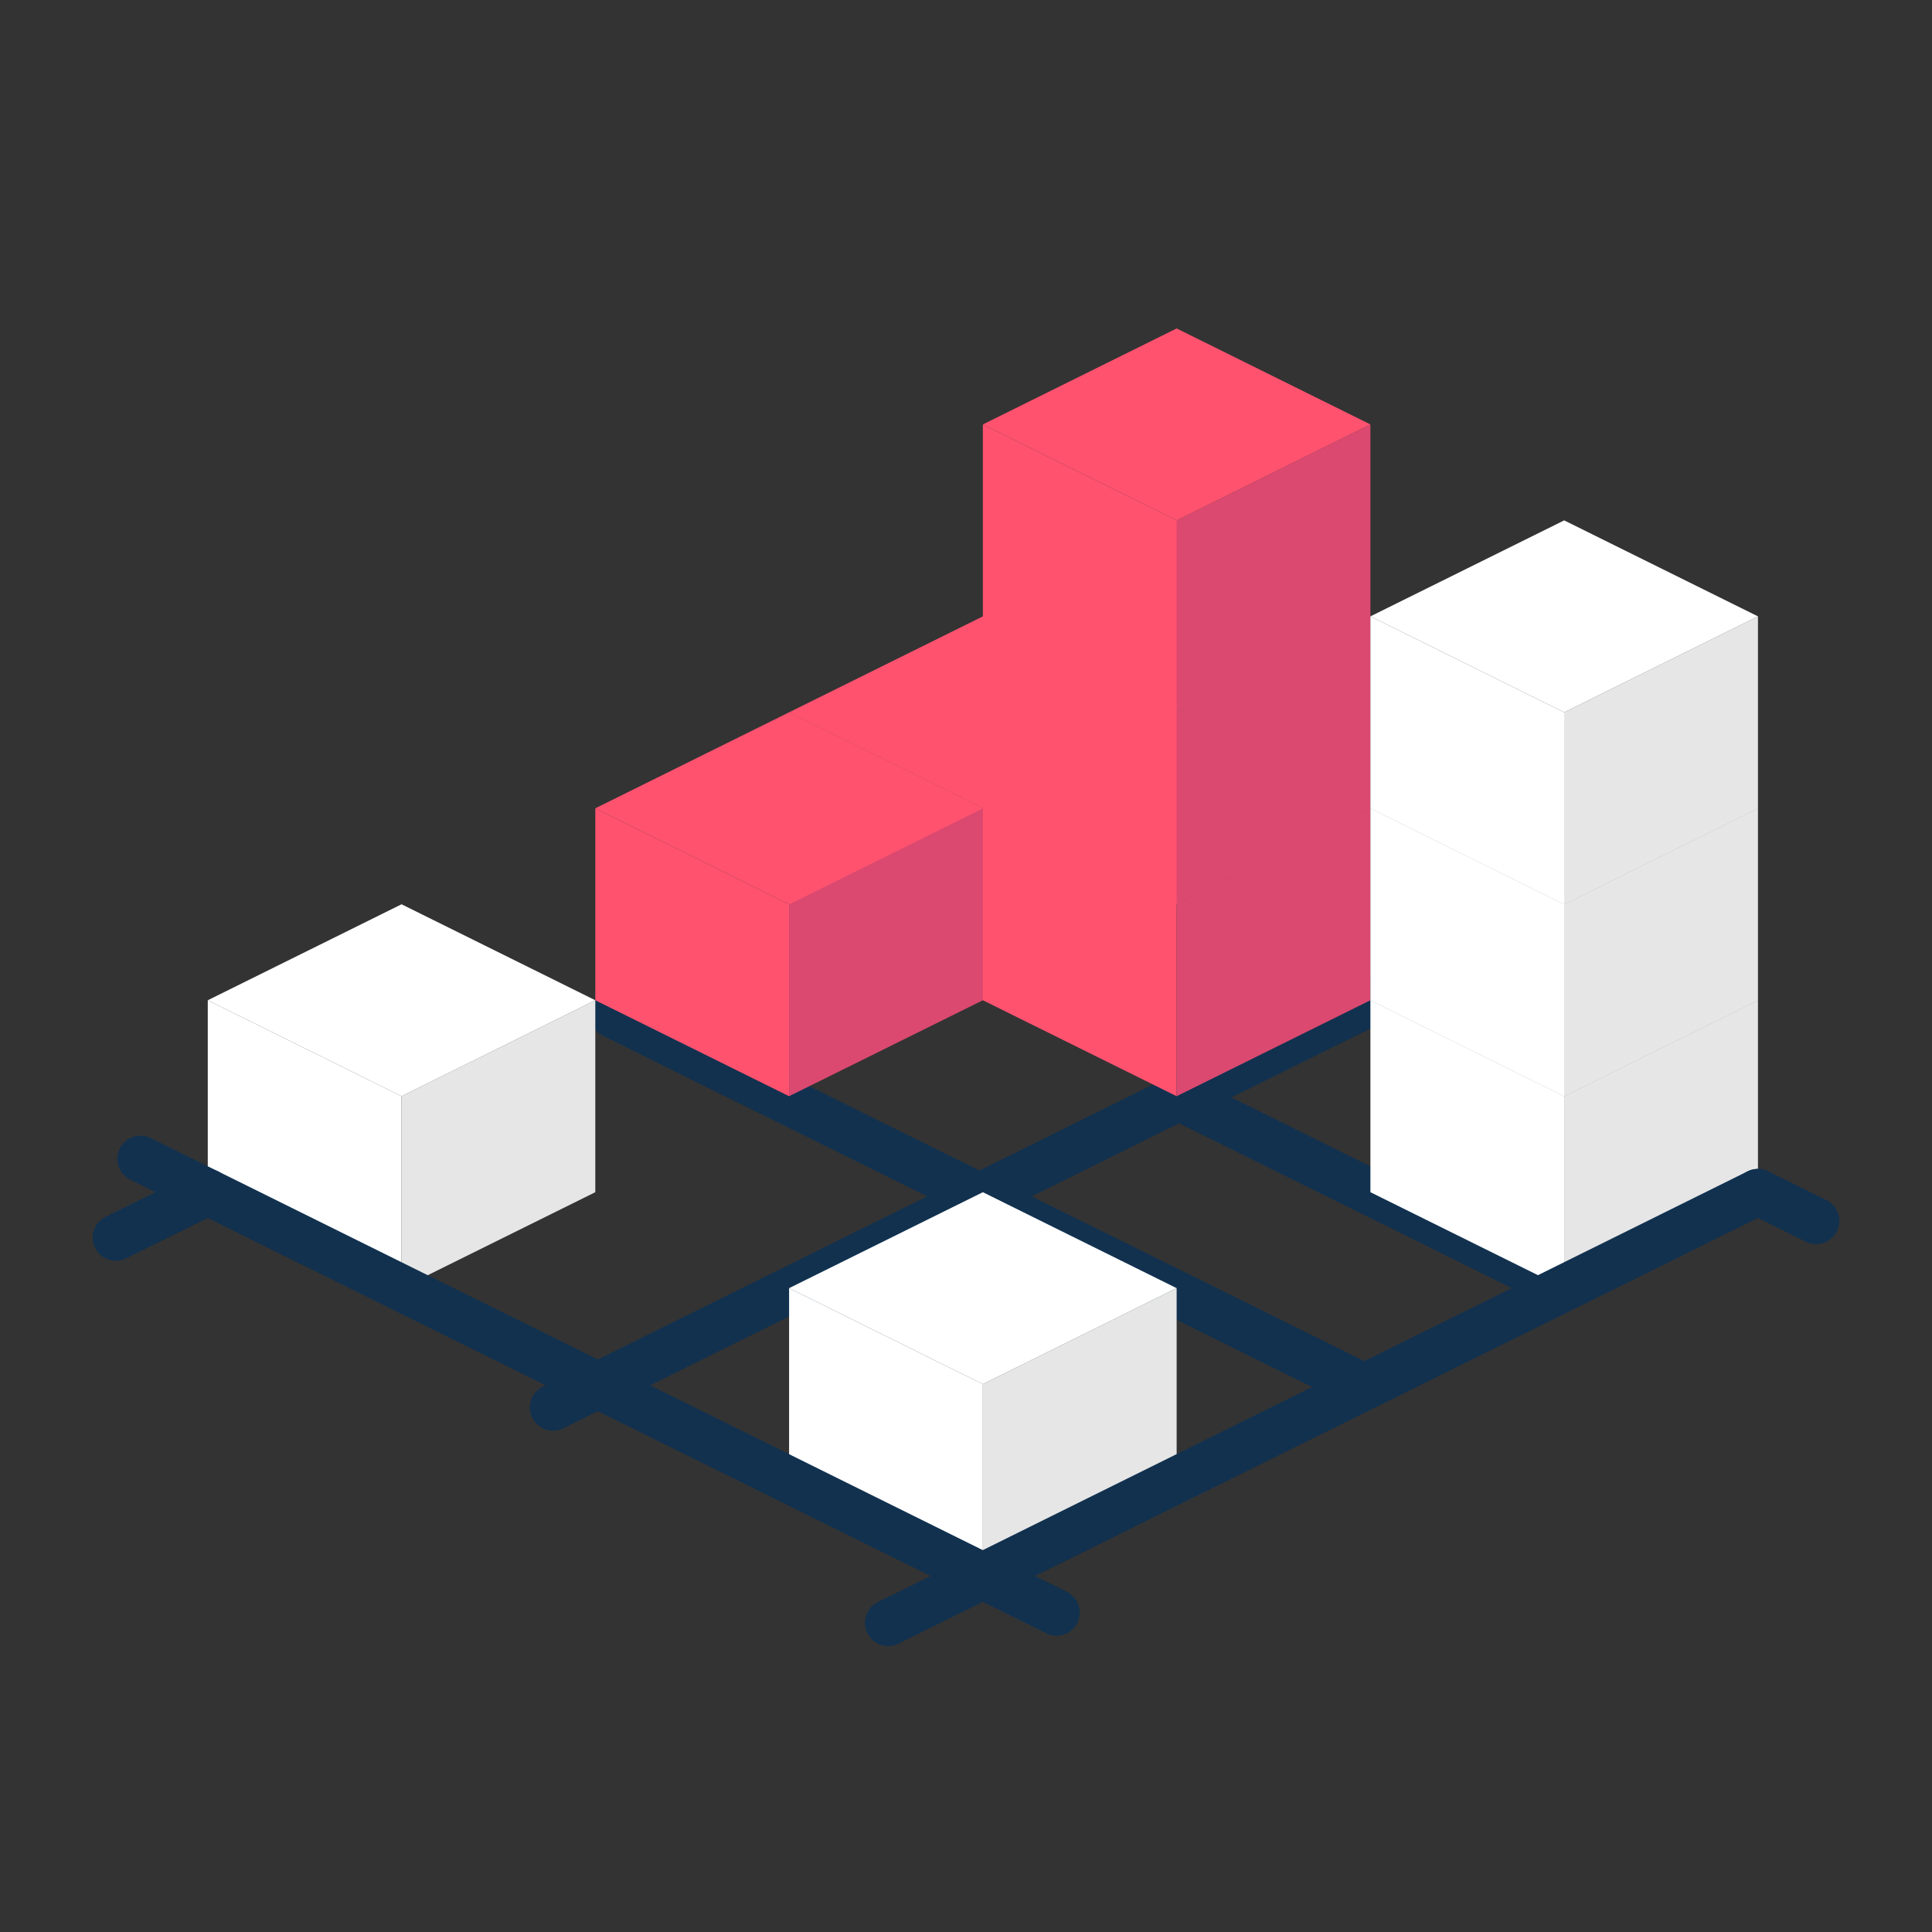 <?xml version="1.0" encoding="UTF-8"?>
<svg width="100px" height="100px" viewBox="0 0 100 100" version="1.1" xmlns="http://www.w3.org/2000/svg" xmlns:xlink="http://www.w3.org/1999/xlink">
    <rect x="0" y="0" width="100" height="100" fill="#333333" stroke="none"/>
    <title>Icon Data Insights</title>
    <g id="Icon-Data-Insights" stroke="none" stroke-width="1" fill="none" fill-rule="evenodd">
        <g id="Group-43" transform="translate(6, 17)">
            <line x1="54.903" y1="39.74" x2="74.44" y2="49.417" id="Stroke-1" stroke="#11314F" stroke-width="2.4" stroke-linecap="round" stroke-linejoin="round"></line>
            <line x1="66.034" y1="34.353" x2="22.627" y2="55.852" id="Stroke-2" stroke="#11314F" stroke-width="2.4" stroke-linecap="round" stroke-linejoin="round"></line>
            <line x1="25.731" y1="35.532" x2="63.945" y2="54.458" id="Stroke-3" stroke="#11314F" stroke-width="2.4" stroke-linecap="round" stroke-linejoin="round"></line>
            <polygon id="Fill-4" fill="#FF526F" points="44.873 24.838 34.843 19.87 34.843 29.805 44.873 34.773"></polygon>
            <polygon id="Fill-5" fill="#DB4970" points="44.873 24.838 54.903 19.87 54.903 29.805 44.873 34.773"></polygon>
            <polygon id="Fill-6" fill="#FF526F" points="34.843 19.87 44.873 14.903 54.903 19.87 44.873 24.838"></polygon>
            <polygon id="Fill-7" fill="#FF526F" points="34.843 29.805 24.813 24.838 24.813 34.773 34.843 39.74"></polygon>
            <polygon id="Fill-8" fill="#DB4970" points="34.843 29.805 44.873 24.838 44.873 34.773 34.843 39.74"></polygon>
            <polygon id="Fill-9" fill="#FF526F" points="24.813 24.838 34.843 19.87 44.873 24.838 34.843 29.805"></polygon>
            <polygon id="Fill-10" fill="#FF526F" points="54.903 29.805 44.873 24.838 44.873 34.773 54.903 39.74"></polygon>
            <polygon id="Fill-11" fill="#DB4970" points="54.903 29.805 64.932 24.838 64.932 34.773 54.903 39.74"></polygon>
            <polygon id="Fill-12" fill="#FF526F" points="44.873 24.838 54.903 19.87 64.932 24.838 54.903 29.805"></polygon>
            <polygon id="Fill-13" fill="#FF526F" points="54.903 19.87 44.873 14.903 44.873 24.838 54.903 29.805"></polygon>
            <polygon id="Fill-14" fill="#DB4970" points="54.903 19.87 64.932 14.903 64.932 24.838 54.903 29.805"></polygon>
            <polygon id="Fill-15" fill="#FF526F" points="44.873 14.903 54.903 9.935 64.932 14.903 54.903 19.87"></polygon>
            <polygon id="Fill-16" fill="#FF526F" points="54.903 9.935 44.873 4.968 44.873 14.903 54.903 19.87"></polygon>
            <polygon id="Fill-17" fill="#DB4970" points="54.903 9.935 64.932 4.968 64.932 14.903 54.903 19.87"></polygon>
            <polygon id="Fill-18" fill="#FF526F" points="54.903 2.82371983e-14 44.873 4.968 54.903 9.935 64.932 4.968"></polygon>
            <polygon id="Fill-19" fill="#FFFFFF" points="74.962 39.74 64.932 34.773 64.932 44.708 74.962 49.675"></polygon>
            <polygon id="Fill-20" fill="#E6E6E6" points="74.962 39.74 84.992 34.773 84.992 44.708 74.962 49.675"></polygon>
            <polygon id="Fill-21" fill="#FFFFFF" points="64.932 34.773 74.962 29.805 84.992 34.773 74.962 39.74"></polygon>
            <polygon id="Fill-22" fill="#FFFFFF" points="74.962 29.805 64.932 24.838 64.932 34.773 74.962 39.74"></polygon>
            <polygon id="Fill-23" fill="#E6E6E6" points="74.962 29.805 84.992 24.838 84.992 34.773 74.962 39.74"></polygon>
            <polygon id="Fill-24" fill="#FFFFFF" points="64.932 24.838 74.962 19.87 84.992 24.838 74.962 29.805"></polygon>
            <polygon id="Fill-25" fill="#FFFFFF" points="74.962 19.87 64.932 14.903 64.932 24.838 74.962 29.805"></polygon>
            <polygon id="Fill-26" fill="#E6E6E6" points="74.962 19.87 84.992 14.903 84.992 24.838 74.962 29.805"></polygon>
            <polygon id="Fill-27" fill="#FFFFFF" points="64.932 14.903 74.962 9.935 84.992 14.903 74.962 19.87"></polygon>
            <polygon id="Fill-28" fill="#FFFFFF" points="44.873 54.643 34.843 49.675 34.843 59.611 44.873 64.578"></polygon>
            <polygon id="Fill-29" fill="#E6E6E6" points="44.873 54.643 54.903 49.675 54.903 59.611 44.873 64.578"></polygon>
            <polygon id="Fill-30" fill="#FFFFFF" points="34.843 49.675 44.873 44.708 54.903 49.675 44.873 54.643"></polygon>
            <polygon id="Fill-31" fill="#FFFFFF" points="14.784 39.74 4.754 34.773 4.754 44.708 14.784 49.675"></polygon>
            <polygon id="Fill-32" fill="#E6E6E6" points="14.784 39.74 24.813 34.773 24.813 44.708 14.784 49.675"></polygon>
            <polygon id="Fill-33" fill="#FFFFFF" points="4.754 34.773 14.784 29.805 24.813 34.773 14.784 39.74"></polygon>
            <g id="Group-42" transform="translate(0, 42.982)" stroke="#11314F" stroke-linecap="round" stroke-linejoin="round" stroke-width="2.4">
                <line x1="0" y1="4.074" x2="4.75" y2="1.721" id="Stroke-34"></line>
                <line x1="84.989" y1="1.721" x2="39.969" y2="24.018" id="Stroke-36"></line>
                <line x1="1.275" y1="0" x2="48.685" y2="23.481" id="Stroke-38"></line>
                <line x1="84.989" y1="1.721" x2="88" y2="3.213" id="Stroke-40"></line>
            </g>
        </g>
    </g>
</svg>